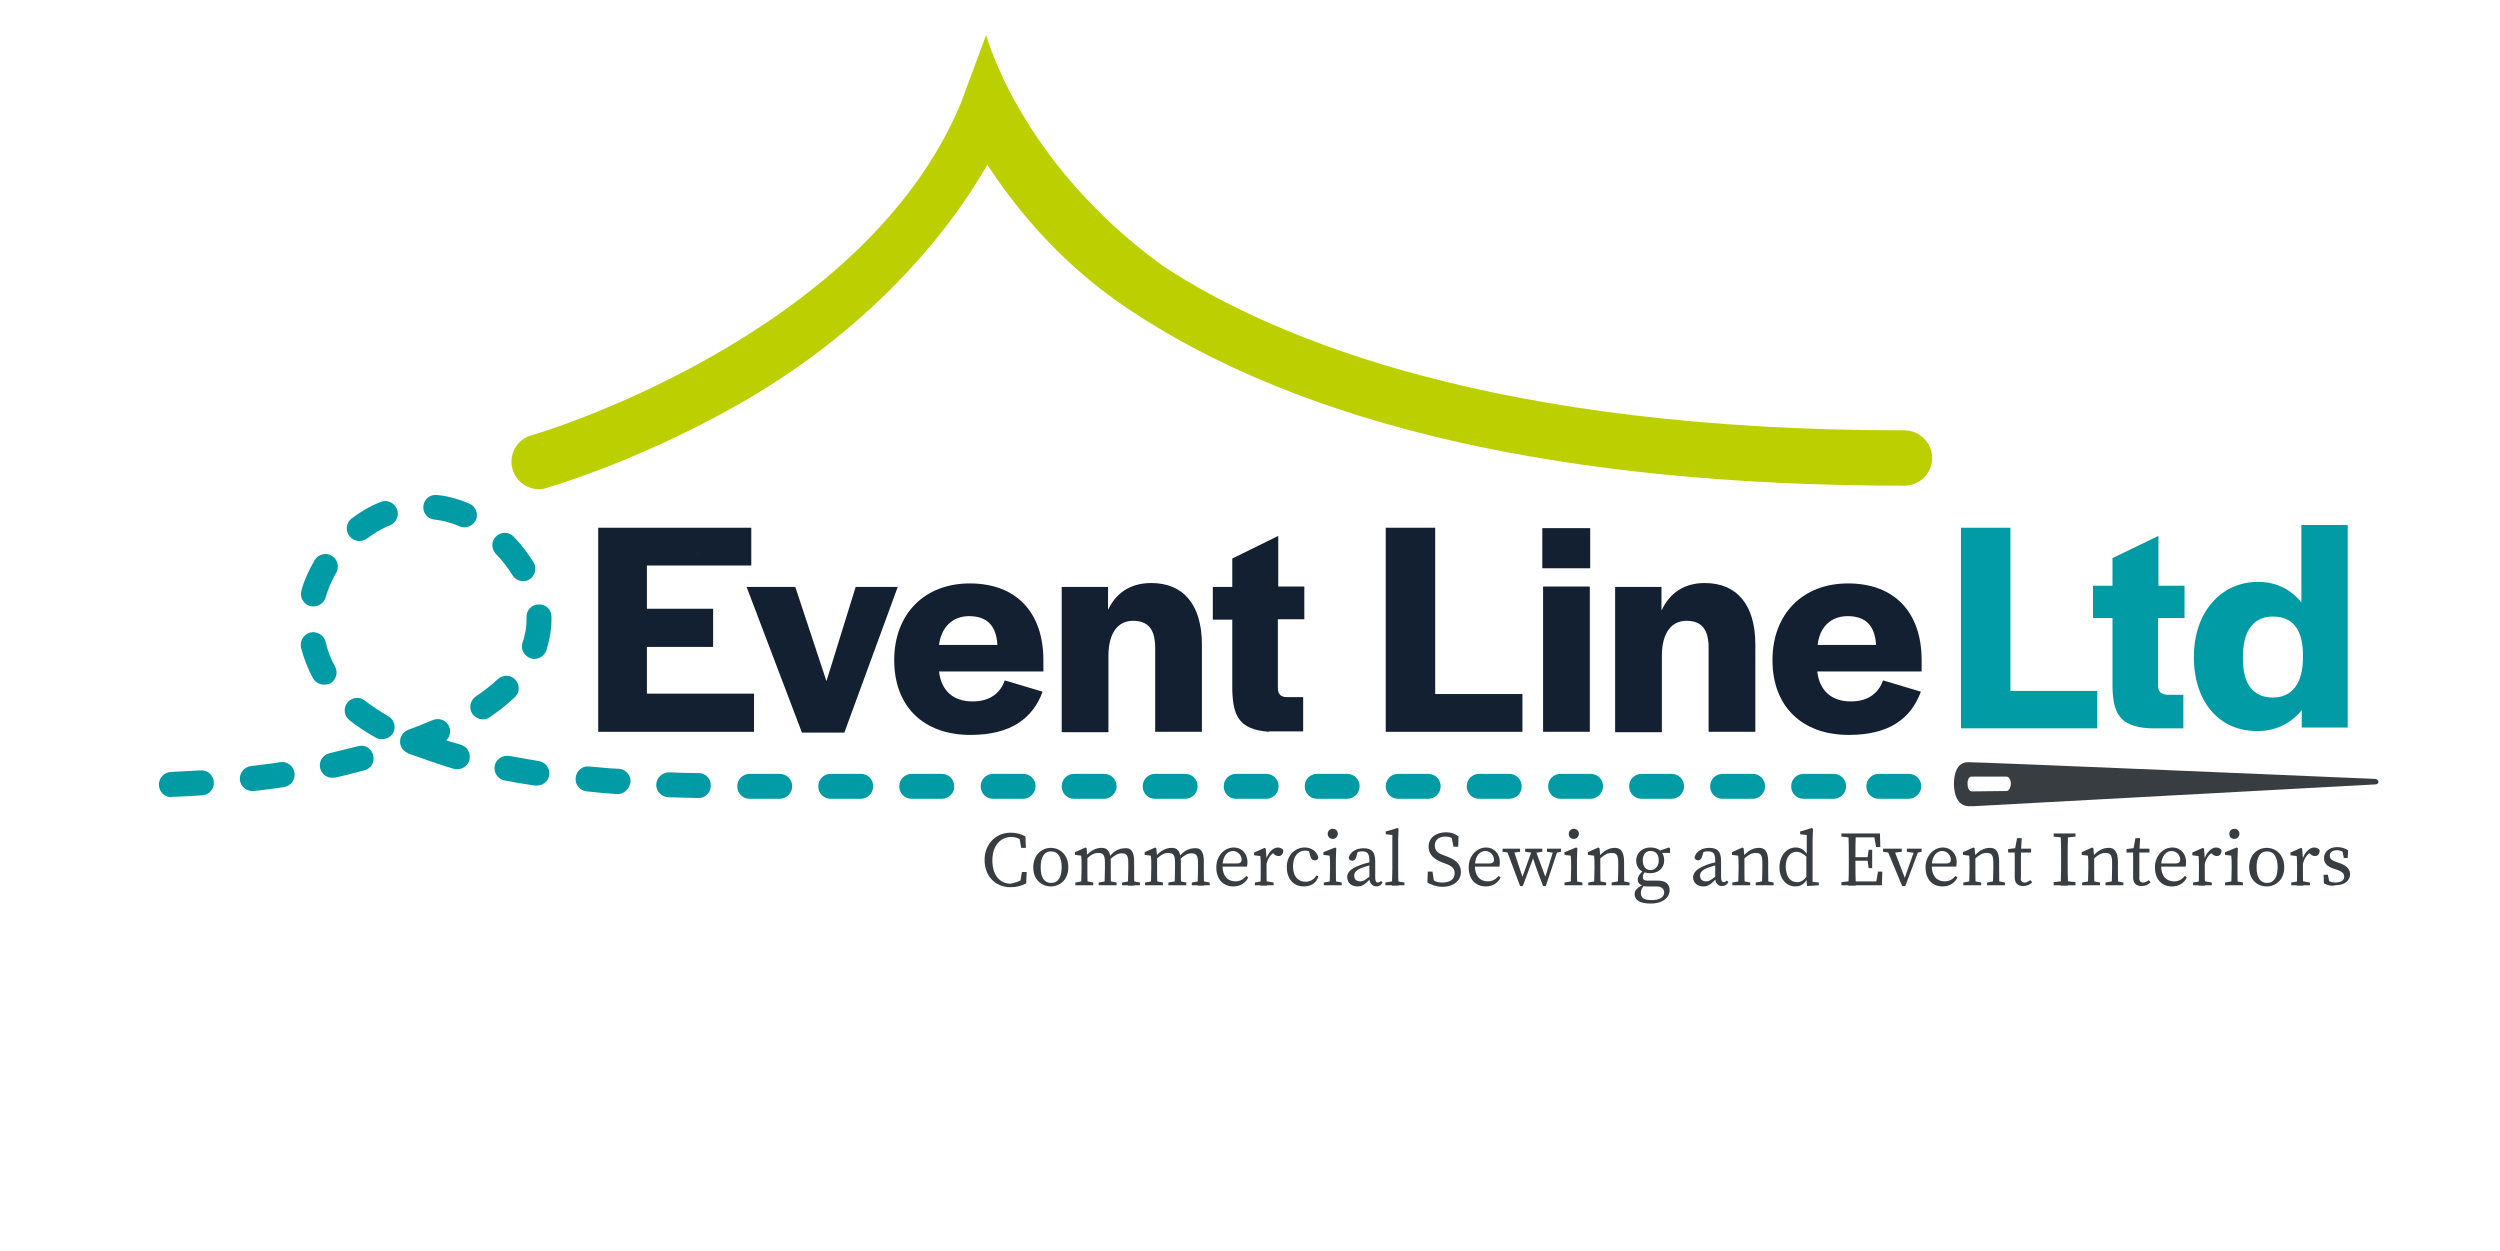 <?xml version="1.0" encoding="utf-8"?>
<!-- Generator: Adobe Illustrator 22.0.1, SVG Export Plug-In . SVG Version: 6.00 Build 0)  -->
<svg version="1.1" id="Layer_1" xmlns="http://www.w3.org/2000/svg" xmlns:xlink="http://www.w3.org/1999/xlink" x="0px" y="0px"
	 viewBox="0 0 641.9 321.3" style="enable-background:new 0 0 641.9 321.3;" xml:space="preserve">
<style type="text/css">
	.st0{fill:#009BA4;}
	.st1{fill:#122032;}
	.st2{fill:#383D42;}
	.st3{fill:#BCCF00;}
</style>
<polygon class="st0" points="516.2,177.4 538.5,177.4 538.5,187 503.5,187 503.5,135.5 516.2,135.5 "/>
<path class="st0" d="M551.8,187c-7.7-0.5-9.2-4-9.4-10.5v-17.8h-5v-8.3h5v-7.1l11.8-5.7v12.8h6.7v8.3h-6.8V176
	c0,1.6,0.8,2.3,2.4,2.4h4.1v8.6H551.8z"/>
<path class="st0" d="M563.3,168.7c0-11.5,6.9-19.3,16.5-19.3c4.7,0,8.5,2,11.1,5.3v-19.9h11.9v52H591v-4.5
	c-2.6,3.3-6.6,5.4-11.2,5.4C570.2,187.9,563.3,180.6,563.3,168.7 M591.3,169v-0.9c0-6.4-2.6-9.8-7.7-9.8c-4.7,0-7.7,3.3-7.7,10.2
	v0.8c0,6.8,3,9.8,7.7,9.8C588.6,179.1,591.3,175.3,591.3,169"/>
<g>
	<polygon class="st1" points="183.1,166.1 166.1,166.1 166.1,178.1 193.6,178.1 193.6,187.9 153.6,187.9 153.6,135.5 192.9,135.5 
		192.9,145.2 166.1,145.2 166.1,156.3 183.1,156.3 	"/>
	<polygon class="st1" points="212.2,174.9 219.7,150.7 230.5,150.7 216.8,188.1 205.9,188.1 191.7,150.7 204.2,150.7 	"/>
	<path class="st1" d="M229.6,169.5c0-11.8,7.7-19.7,19.4-19.7c11.9,0,18.9,7.4,18.9,19.7v2.9h-26.8c0.6,5.1,3.8,7.7,8.6,7.7
		c4.8,0,7.2-2.4,8.3-5.4l9.7,2.9c-2.5,6.8-8.1,11.1-18.5,11.1C237,188.7,229.6,181.3,229.6,169.5 M241.1,165.6h15
		c-0.3-5-2.7-7.4-7.3-7.4C244.7,158.2,241.7,160.9,241.1,165.6"/>
	<path class="st1" d="M284.5,156.6c2-4.3,5.7-6.9,11.1-6.9c8.2,0,13,5.5,13,15.8v22.4h-12v-21.6c0-4.6-1.7-6.9-5.7-6.9
		c-3.9,0-6.3,3.2-6.3,9v19.6h-12v-37.3h11.9V156.6z"/>
	<path class="st1" d="M325.8,187.9c-7.7-0.6-9.2-4.1-9.4-10.7v-18.1h-5v-8.4h5v-7.3l11.8-5.8v13h6.7v8.4h-6.8v17.6
		c0,1.7,0.8,2.4,2.4,2.4h4.1v8.8H325.8z"/>
	<polygon class="st1" points="368.5,178.2 390.9,178.2 390.9,187.9 355.8,187.9 355.8,135.5 368.5,135.5 	"/>
	<path class="st1" d="M408.3,145.9H396v-10.3h12.3V145.9z M408.2,187.9h-12v-37.3h12V187.9z"/>
	<path class="st1" d="M426.7,156.6c2-4.3,5.7-6.9,11-6.9c8.2,0,13,5.5,13,15.8v22.4h-12v-21.6c0-4.6-1.7-6.9-5.7-6.9
		c-3.9,0-6.3,3.2-6.3,9v19.6h-12v-37.3h11.9V156.6z"/>
	<path class="st1" d="M455.1,169.5c0-11.8,7.7-19.7,19.4-19.7c11.9,0,18.9,7.4,18.9,19.7v2.9h-26.8c0.6,5.1,3.8,7.7,8.6,7.7
		c4.8,0,7.2-2.4,8.3-5.4l9.7,2.9c-2.5,6.8-8,11.1-18.5,11.1C462.6,188.7,455.1,181.3,455.1,169.5 M466.7,165.6h15
		c-0.3-5-2.7-7.4-7.3-7.4C470.2,158.2,467.2,160.9,466.7,165.6"/>
</g>
<path class="st2" d="M178.7,141.6c0.2,0.3,0.4,0.6,0.6,0.9C179.2,142.2,179,141.9,178.7,141.6"/>
<path class="st3" d="M298.6,68.3c29.4,19.3,86.2,42.2,190.4,42.2c3.9,0,7.1,3.2,7.1,7.1s-3.2,7.1-7.1,7.1
	c-87.4,0-154.5-15.3-199.5-45.5c-18.9-12.7-29.9-27.7-36-36.9c-13,22.6-35,45.2-64.2,61.7c-25.8,14.6-48.1,21-49,21.3
	c-0.6,0.2-1.3,0.3-1.9,0.3c-3.1,0-5.9-2-6.8-5.1c-1.1-3.7,1.1-7.7,4.8-8.7c0.9-0.2,85.3-25.1,110.3-85.3l6.5-17.5
	C253.2,8.8,261.6,41.5,298.6,68.3z"/>
<path class="st2" d="M501.7,201.3c0,0.4-0.1,5.5,3.7,5.7c0.4,0,0.9,0,1.3,0l103.3-5.6c0,0,0.7-0.1,0.7-0.7c0,0,0,0,0,0v0v0
	c0,0,0,0,0,0c-0.1-0.6-0.7-0.7-0.7-0.7s-103.2-4.4-104.7-4.3C501.6,195.7,501.7,200.8,501.7,201.3 M506.2,199.4l1.3,0h0.4l2.3,0
	l1.3,0l3.7,0c0.6,0,1.1,0.8,1.1,1.8c0,1-0.5,1.9-1.1,1.9l-8.9,0.1c-0.6,0-1.1-0.8-1.1-1.8C505.1,200.2,505.6,199.4,506.2,199.4"/>
<g>
	<path class="st2" d="M263.1,225.4v1.1l-1.2,0.3l0.5-2.9h1.2l-0.1,2.9c-1.3,0.7-2.6,1-4,1c-4,0-6.7-2.9-6.7-7c0-4,2.8-7,6.7-7
		c1.1,0,2.5,0.2,3.8,1l0.1,2.9h-1.2l-0.5-2.9l1.2,0.3v1.2c-1.1-1.1-2.3-1.4-3.2-1.4c-2.7,0-4.9,2.1-4.9,6c0,3.9,2,6,4.7,6
		C260.7,226.6,262,226.3,263.1,225.4"/>
	<path class="st2" d="M265.3,222.7c0-3.3,2.3-5,4.5-5c2.3,0,4.5,1.7,4.5,5c0,3.3-2.3,4.9-4.5,4.9C267.6,227.6,265.3,226,265.3,222.7
		 M272.6,222.7c0-2.7-1-4.1-2.7-4.1c-1.8,0-2.7,1.5-2.7,4.1c0,2.7,1,4,2.7,4C271.6,226.7,272.6,225.3,272.6,222.7"/>
	<path class="st2" d="M277.6,227.3c0-0.9,0.1-2.9,0.1-4.2v-0.9c0-1.1,0-1.7-0.1-2.5l-1.6-0.2v-0.7l2.7-1.2l0.3,0.2l0.2,2.3v3
		c0,1.2,0,3.3,0.1,4.2H277.6z M280.7,226.6v0.7h-4.6v-0.7l2.2-0.4h0.4L280.7,226.6z M285.2,221.3v1.8c0,1.3,0,3.3,0.1,4.2h-1.7
		c0-0.9,0.1-2.9,0.1-4.2v-1.7c0-1.9-0.5-2.4-1.7-2.4c-1,0-1.8,0.4-2.9,1.4h-0.4v-0.9h1l-0.9,0.4c0.9-1.3,2.5-2.2,3.9-2.2
		C284.4,217.6,285.2,218.7,285.2,221.3 M284.7,226.2l2,0.4v0.7h-4.6v-0.7l2.2-0.4H284.7z M291.2,221.1v2.1c0,1.3,0,3.3,0.1,4.2h-1.7
		c0-0.9,0.1-2.9,0.1-4.2v-1.7c0-1.9-0.5-2.4-1.7-2.4c-0.9,0-1.7,0.4-2.8,1.4h-0.5v-0.7h1.1l-0.9,0.2c1-1.5,2.5-2.2,3.9-2.2
		C290.3,217.6,291.2,218.6,291.2,221.1 M290.7,226.2l2,0.4v0.7h-4.6v-0.7l2.2-0.4H290.7z"/>
	<path class="st2" d="M295.5,227.3c0-0.9,0.1-2.9,0.1-4.2v-0.9c0-1.1,0-1.7-0.1-2.5l-1.6-0.2v-0.7l2.7-1.2l0.3,0.2l0.2,2.3v3
		c0,1.2,0,3.3,0.1,4.2H295.5z M298.6,226.6v0.7h-4.6v-0.7l2.2-0.4h0.4L298.6,226.6z M303.2,221.3v1.8c0,1.3,0,3.3,0.1,4.2h-1.7
		c0-0.9,0.1-2.9,0.1-4.2v-1.7c0-1.9-0.5-2.4-1.7-2.4c-1,0-1.8,0.4-2.9,1.4h-0.4v-0.9h1l-0.9,0.4c0.9-1.3,2.5-2.2,3.9-2.2
		C302.4,217.6,303.2,218.7,303.2,221.3 M302.6,226.2l2,0.4v0.7H300v-0.7l2.2-0.4H302.6z M309.1,221.1v2.1c0,1.3,0,3.3,0.1,4.2h-1.7
		c0-0.9,0.1-2.9,0.1-4.2v-1.7c0-1.9-0.5-2.4-1.7-2.4c-0.9,0-1.7,0.4-2.8,1.4h-0.5v-0.7h1.1l-0.9,0.2c1-1.5,2.5-2.2,3.9-2.2
		C308.2,217.6,309.1,218.6,309.1,221.1 M308.6,226.2l2,0.4v0.7H306v-0.7l2.2-0.4H308.6z"/>
	<path class="st2" d="M320.3,221.4c0,0.5-0.1,0.9-0.1,1.1h-7.3v-0.8h4.7c1,0,1.2-0.5,1.2-1c0-1.1-1-2.2-2.2-2.2
		c-1.3,0-2.7,1.1-2.7,3.9c0,2.5,1.3,3.9,3.3,3.9c1.3,0,2.1-0.6,2.8-1.4l0.5,0.4c-0.7,1.4-2,2.3-3.8,2.3c-2.7,0-4.4-1.9-4.4-4.9
		c0-3,2.1-5.1,4.5-5.1C318.7,217.6,320.3,219,320.3,221.4"/>
	<path class="st2" d="M323.7,223.2v-0.9c0-1.1,0-1.7-0.1-2.5l-1.6-0.2v-0.7l2.7-1.2l0.3,0.2l0.2,2.5v2.8c0,1.2,0,3.3,0.1,4.2h-1.7
		C323.7,226.4,323.7,224.4,323.7,223.2 M322.2,226.6l2.2-0.4h0.4l2.2,0.4v0.7h-4.8V226.6z M324.5,220.5h1.1l-0.5,0.1
		c0.6-1.9,1.9-3,3-3c0.6,0,1.2,0.3,1.4,0.7c0,0.9-0.4,1.5-1.2,1.5c-0.5,0-0.8-0.2-1.2-0.5l-0.5-0.5l1-0.2c-1.2,0.6-2,1.6-2.4,3.2
		h-0.8V220.5z"/>
	<path class="st2" d="M332,222.5c0,2.5,1.3,3.9,3.2,3.9c1.2,0,2.2-0.6,2.8-1.6l0.5,0.2c-0.5,1.7-1.8,2.6-3.7,2.6
		c-2.7,0-4.4-1.9-4.4-5c0-3.1,2.2-5,4.6-5c1.8,0,3.2,1.1,3.5,2.6c-0.1,0.5-0.4,0.7-0.9,0.7c-0.7,0-0.9-0.4-1.1-0.9l-0.5-1.8l0.9,0.7
		c-0.7-0.4-1.4-0.5-1.9-0.5C333.2,218.5,332,219.9,332,222.5"/>
	<path class="st2" d="M341.4,227.3c0-0.9,0.1-2.9,0.1-4.2v-0.9c0-1.1,0-1.7-0.1-2.5l-1.6-0.2v-0.7l3-1.2l0.3,0.2l-0.1,2.7v2.6
		c0,1.2,0,3.3,0.1,4.2H341.4z M344.5,226.6v0.7h-4.6v-0.7l2.2-0.4h0.4L344.5,226.6z M340.9,214.1c0-0.8,0.6-1.3,1.3-1.3
		s1.3,0.5,1.3,1.3c0,0.7-0.6,1.3-1.3,1.3S340.9,214.9,340.9,214.1"/>
	<path class="st2" d="M349.3,222.1c0.8-0.3,2.1-0.7,3.1-0.8v0.7c-0.9,0.2-2.1,0.6-2.7,0.8c-1.8,0.7-2,1.5-2,2c0,1.1,0.7,1.5,1.6,1.5
		c0.7,0,1.1-0.3,2.3-1.2l0.4-0.3l0.3,0.4l-0.6,0.6c-1.2,1.2-1.9,1.8-3.1,1.8c-1.5,0-2.7-0.8-2.7-2.5
		C346,224,346.6,223.1,349.3,222.1 M351.6,225.5V221c0-2-0.6-2.4-1.9-2.4c-0.5,0-1.1,0.1-1.8,0.4l0.8-0.6l-0.5,1.7
		c-0.2,0.6-0.5,0.9-1,0.9c-0.5,0-0.9-0.3-0.9-0.8c0.4-1.5,1.9-2.4,3.8-2.4c2.1,0,3,0.9,3,3.4v4.2c0,0.9,0.3,1.2,0.7,1.2
		c0.3,0,0.6-0.2,0.8-0.4l0.4,0.4c-0.5,0.8-1,1-1.7,1C352.3,227.5,351.6,226.7,351.6,225.5"/>
	<path class="st2" d="M358.8,212.6l0.3,0.2l-0.1,2.8v7.6c0,1.4,0,2.8,0.1,4.2h-1.7c0-1.4,0.1-2.8,0.1-4.2v-8.8l-1.7-0.2v-0.7
		L358.8,212.6z M360.6,226.6v0.7h-4.9v-0.7l2.3-0.4h0.4L360.6,226.6z"/>
	<path class="st2" d="M373.5,224.2c0-1.3-0.8-1.9-2.5-2.5l-0.8-0.3c-2-0.8-3.4-2-3.4-4c0-2.3,1.9-3.7,4.5-3.7c1.3,0,2.4,0.4,3.2,1.1
		l-0.1,2.6h-1.2l-0.6-3l1.3,0.7v1c-1-1-1.7-1.3-2.8-1.3c-1.6,0-2.7,0.8-2.7,2.3c0,1.3,0.8,2,2.3,2.5l0.8,0.3c2.6,1,3.6,2.2,3.6,4
		c0,2.3-2,3.8-4.7,3.8c-1.5,0-2.9-0.5-3.9-1.1l0.1-2.8h1.2l0.5,3.1l-1.3-0.6v-1c1.2,0.9,1.9,1.3,3.3,1.3
		C372.3,226.6,373.5,225.8,373.5,224.2"/>
	<path class="st2" d="M385.1,221.4c0,0.5-0.1,0.9-0.1,1.1h-7.3v-0.8h4.7c1,0,1.2-0.5,1.2-1c0-1.1-1-2.2-2.2-2.2
		c-1.3,0-2.7,1.1-2.7,3.9c0,2.5,1.3,3.9,3.3,3.9c1.3,0,2.1-0.6,2.8-1.4l0.5,0.4c-0.7,1.4-2,2.3-3.8,2.3c-2.7,0-4.4-1.9-4.4-4.9
		c0-3,2.1-5.1,4.5-5.1C383.4,217.6,385.1,219,385.1,221.4"/>
	<path class="st2" d="M387.8,219l-2-0.3v-0.8h4.5v0.8l-2.2,0.3H387.8z M394.1,217.9l2.9,7.8h-0.4l2.4-7.8h1.1l-3.2,9.6h-0.7
		c-1.9-4.9-2.4-6.6-2.9-8.1h0.7l-3,8.1h-0.7l-3.6-9.6h1.8l2.6,7.8h-0.4l2.8-7.8H394.1z M391.6,218.7v-0.8h4.4v0.8l-1.9,0.3h-0.4
		L391.6,218.7z M399.1,219l-1.9-0.3v-0.8h3.6v0.8l-1.4,0.3H399.1z"/>
	<path class="st2" d="M403.3,227.3c0-0.9,0.1-2.9,0.1-4.2v-0.9c0-1.1,0-1.7-0.1-2.5l-1.6-0.2v-0.7l3-1.2l0.3,0.2l-0.1,2.7v2.6
		c0,1.2,0,3.3,0.1,4.2H403.3z M406.3,226.6v0.7h-4.6v-0.7l2.2-0.4h0.4L406.3,226.6z M402.8,214.1c0-0.8,0.6-1.3,1.3-1.3
		c0.7,0,1.3,0.5,1.3,1.3c0,0.7-0.6,1.3-1.3,1.3C403.3,215.4,402.8,214.9,402.8,214.1"/>
	<path class="st2" d="M409.3,227.3c0-0.9,0.1-2.9,0.1-4.2v-0.9c0-1.1,0-1.7-0.1-2.5l-1.6-0.2v-0.7l2.7-1.2l0.3,0.2l0.2,2.3v3
		c0,1.2,0,3.3,0.1,4.2H409.3z M412.4,226.6v0.7h-4.6v-0.7l2.2-0.4h0.4L412.4,226.6z M417,221.3v1.8c0,1.3,0,3.3,0.1,4.2h-1.7
		c0-0.9,0.1-2.9,0.1-4.2v-1.7c0-1.9-0.5-2.4-1.7-2.4c-1,0-1.8,0.4-2.9,1.4h-0.4v-0.9h1l-0.9,0.4c0.9-1.3,2.5-2.2,3.9-2.2
		C416.1,217.6,417,218.7,417,221.3 M416.4,226.2l2,0.4v0.7h-4.6v-0.7l2.2-0.4H416.4z"/>
	<path class="st2" d="M427.3,229.2c0-0.9-0.6-1.6-2-1.6h-2.3c-0.3,0-0.7,0-1-0.1v-0.1c-1-0.2-1.5-0.7-1.5-1.6c0-0.7,0.5-1.5,1.8-2.6
		l0.4,0.3c-0.6,0.6-0.9,1.1-0.9,1.7c0,0.5,0.2,0.9,1.2,0.9h2.6c2.1,0,3.1,0.9,3.1,2.5c0,1.7-1.6,3.4-4.9,3.4c-2.9,0-4.1-1-4.1-2.4
		c0-1,0.6-1.7,2.6-2.6l0.1,0.1c-0.8,0.8-1.1,1.4-1.1,2.2c0,1.3,1,1.8,2.6,1.8C426.1,231.2,427.3,230.3,427.3,229.2 M423.8,217.6
		c2,0,3.5,1.1,3.5,3.3c0,2.1-1.6,3.3-3.6,3.3c-2.1,0-3.6-1.1-3.6-3.3C420.2,218.8,421.8,217.6,423.8,217.6 M421.8,220.9
		c0,1.5,0.7,2.5,2,2.5c1.3,0,2.1-1.1,2.1-2.5c0-1.4-0.7-2.4-2-2.4C422.5,218.4,421.8,219.5,421.8,220.9 M428.5,217.6l0.3,0.2v1.2
		h-2.9v-0.5L428.5,217.6z"/>
	<path class="st2" d="M438.1,222.1c0.8-0.3,2.1-0.7,3.1-0.8v0.7c-0.9,0.2-2.1,0.6-2.7,0.8c-1.8,0.7-2,1.5-2,2c0,1.1,0.7,1.5,1.6,1.5
		c0.7,0,1.1-0.3,2.3-1.2l0.4-0.3l0.3,0.4l-0.6,0.6c-1.2,1.2-1.9,1.8-3.1,1.8c-1.5,0-2.7-0.8-2.7-2.5
		C434.9,224,435.5,223.1,438.1,222.1 M440.4,225.5V221c0-2-0.6-2.4-1.9-2.4c-0.5,0-1.1,0.1-1.8,0.4l0.8-0.6L437,220
		c-0.2,0.6-0.5,0.9-1,0.9c-0.5,0-0.9-0.3-0.9-0.8c0.4-1.5,1.9-2.4,3.8-2.4c2.1,0,3,0.9,3,3.4v4.2c0,0.9,0.3,1.2,0.7,1.2
		c0.3,0,0.6-0.2,0.8-0.4l0.4,0.4c-0.5,0.8-1,1-1.7,1C441.1,227.5,440.4,226.7,440.4,225.5"/>
	<path class="st2" d="M446.3,227.3c0-0.9,0.1-2.9,0.1-4.2v-0.9c0-1.1,0-1.7-0.1-2.5l-1.6-0.2v-0.7l2.7-1.2l0.3,0.2l0.2,2.3v3
		c0,1.2,0,3.3,0.1,4.2H446.3z M449.4,226.6v0.7h-4.6v-0.7l2.2-0.4h0.4L449.4,226.6z M454,221.3v1.8c0,1.3,0,3.3,0.1,4.2h-1.7
		c0-0.9,0.1-2.9,0.1-4.2v-1.7c0-1.9-0.5-2.4-1.7-2.4c-1,0-1.8,0.4-2.9,1.4h-0.4v-0.9h1l-0.9,0.4c0.9-1.3,2.5-2.2,3.9-2.2
		C453.2,217.6,454,218.7,454,221.3 M453.4,226.2l2,0.4v0.7h-4.6v-0.7l2.2-0.4H453.4z"/>
	<path class="st2" d="M461.4,226.5c1,0,1.7-0.4,2.6-1.6l0.2,0.5c-0.8,1.4-1.7,2.2-3.2,2.2c-2.4,0-4.1-2-4.1-4.9c0-3,1.8-5.1,4.2-5.1
		c1.1,0,2.1,0.5,3.1,2l-0.2,0.5c-1.2-1.1-2-1.4-2.7-1.4c-1.5,0-2.8,1.2-2.8,3.9C458.6,225.3,459.8,226.5,461.4,226.5 M467,226.6v0.7
		l-3,0.2l-0.2-2v-5.8l0.1-0.3v-5l-1.7-0.2v-0.7l3-0.9l0.3,0.2l-0.1,2.8v11.8l-0.3-1L467,226.6z"/>
	<path class="st2" d="M472.8,214.8V214h2.8v1.1h-0.2L472.8,214.8z M475.6,226.2v1.1h-2.8v-0.8l2.6-0.3H475.6z M474.7,220.2
		c0-2.1,0-4.1-0.1-6.2h1.9c-0.1,2-0.1,4.1-0.1,6.2v0.8c0,2.3,0,4.4,0.1,6.4h-1.9c0.1-2,0.1-4.1,0.1-6.2V220.2z M481.1,214l0.9,1
		h-6.4v-1h7.1l0.1,3.5h-1.1L481.1,214z M480.1,221h-4.5v-0.9h4.5V221z M483.3,223.8l-0.1,3.5h-7.5v-1h6.8l-0.9,1l0.6-3.5H483.3z
		 M479.5,220.3l0.3-2.1h0.9v4.7h-0.9l-0.3-2.2V220.3z"/>
	<path class="st2" d="M485.5,219l-2-0.3v-0.8h4.8v0.8l-2.4,0.3H485.5z M486.2,217.9l3.1,8.1l-0.8,1l3.2-9.1h1.1l-3.6,9.6h-0.8
		l-4-9.6H486.2z M491.6,219l-2-0.3v-0.8h3.8v0.8L492,219H491.6z"/>
	<path class="st2" d="M502.4,221.4c0,0.5-0.1,0.9-0.1,1.1h-7.3v-0.8h4.7c1,0,1.2-0.5,1.2-1c0-1.1-1-2.2-2.2-2.2
		c-1.3,0-2.7,1.1-2.7,3.9c0,2.5,1.3,3.9,3.3,3.9c1.3,0,2.1-0.6,2.8-1.4l0.5,0.4c-0.7,1.4-2,2.3-3.8,2.3c-2.7,0-4.4-1.9-4.4-4.9
		c0-3,2.1-5.1,4.5-5.1C500.7,217.6,502.4,219,502.4,221.4"/>
	<path class="st2" d="M505.6,227.3c0-0.9,0.1-2.9,0.1-4.2v-0.9c0-1.1,0-1.7-0.1-2.5l-1.6-0.2v-0.7l2.7-1.2l0.3,0.2l0.2,2.3v3
		c0,1.2,0,3.3,0.1,4.2H505.6z M508.7,226.6v0.7h-4.6v-0.7l2.2-0.4h0.4L508.7,226.6z M513.3,221.3v1.8c0,1.3,0,3.3,0.1,4.2h-1.7
		c0-0.9,0.1-2.9,0.1-4.2v-1.7c0-1.9-0.5-2.4-1.7-2.4c-1,0-1.8,0.4-2.9,1.4h-0.4v-0.9h1l-0.9,0.4c0.9-1.3,2.5-2.2,3.9-2.2
		C512.5,217.6,513.3,218.7,513.3,221.3 M512.8,226.2l2,0.4v0.7h-4.6v-0.7l2.2-0.4H512.8z"/>
	<path class="st2" d="M519.9,226.6c0.4,0,0.8-0.2,1.4-0.6l0.5,0.5c-0.5,0.6-1.3,1-2.3,1c-1.4,0-2.2-0.7-2.2-2.2c0-0.5,0-0.9,0-1.7
		v-4.7h-1.7v-0.9l2.5-0.3l-0.8,0.7l0.6-3.2h1.2l-0.2,3.5v6.5C518.7,226.2,519.2,226.6,519.9,226.6 M521.5,218.9h-3.5v-1h3.5V218.9z"
		/>
	<path class="st2" d="M527.3,214.8V214h5.6v0.8l-2.6,0.3h-0.4L527.3,214.8z M530.3,226.2l2.6,0.3v0.8h-5.6v-0.8l2.6-0.3H530.3z
		 M529.2,220.2c0-2.1,0-4.1-0.1-6.2h1.9c-0.1,2-0.1,4.1-0.1,6.2v1c0,2.1,0,4.1,0.1,6.2h-1.9c0.1-2,0.1-4.1,0.1-6.2V220.2z"/>
	<path class="st2" d="M536.1,227.3c0-0.9,0.1-2.9,0.1-4.2v-0.9c0-1.1,0-1.7-0.1-2.5l-1.6-0.2v-0.7l2.7-1.2l0.3,0.2l0.2,2.3v3
		c0,1.2,0,3.3,0.1,4.2H536.1z M539.2,226.6v0.7h-4.6v-0.7l2.2-0.4h0.4L539.2,226.6z M543.8,221.3v1.8c0,1.3,0,3.3,0.1,4.2h-1.7
		c0-0.9,0.1-2.9,0.1-4.2v-1.7c0-1.9-0.5-2.4-1.7-2.4c-1,0-1.8,0.4-2.9,1.4h-0.4v-0.9h1l-0.9,0.4c0.9-1.3,2.5-2.2,3.9-2.2
		C542.9,217.6,543.8,218.7,543.8,221.3 M543.2,226.2l2,0.4v0.7h-4.6v-0.7l2.2-0.4H543.2z"/>
	<path class="st2" d="M550.3,226.6c0.4,0,0.8-0.2,1.4-0.6l0.5,0.5c-0.5,0.6-1.3,1-2.3,1c-1.4,0-2.2-0.7-2.2-2.2c0-0.5,0-0.9,0-1.7
		v-4.7h-1.7v-0.9l2.5-0.3l-0.8,0.7l0.6-3.2h1.2l-0.2,3.5v6.5C549.2,226.2,549.6,226.6,550.3,226.6 M551.9,218.9h-3.5v-1h3.5V218.9z"
		/>
	<path class="st2" d="M561.3,221.4c0,0.5-0.1,0.9-0.1,1.1h-7.3v-0.8h4.7c1,0,1.2-0.5,1.2-1c0-1.1-1-2.2-2.2-2.2
		c-1.3,0-2.7,1.1-2.7,3.9c0,2.5,1.3,3.9,3.3,3.9c1.3,0,2.1-0.6,2.8-1.4l0.5,0.4c-0.7,1.4-2,2.3-3.8,2.3c-2.7,0-4.4-1.9-4.4-4.9
		c0-3,2.1-5.1,4.5-5.1C559.7,217.6,561.3,219,561.3,221.4"/>
	<path class="st2" d="M564.6,223.2v-0.9c0-1.1,0-1.7-0.1-2.5l-1.6-0.2v-0.7l2.7-1.2l0.3,0.2l0.2,2.5v2.8c0,1.2,0,3.3,0.1,4.2h-1.7
		C564.6,226.4,564.6,224.4,564.6,223.2 M563.1,226.6l2.2-0.4h0.4l2.2,0.4v0.7h-4.8V226.6z M565.4,220.5h1.1l-0.5,0.1
		c0.6-1.9,1.9-3,3-3c0.6,0,1.2,0.3,1.4,0.7c0,0.9-0.4,1.5-1.2,1.5c-0.5,0-0.8-0.2-1.2-0.5l-0.5-0.5l1-0.2c-1.2,0.6-2,1.6-2.4,3.2
		h-0.8V220.5z"/>
	<path class="st2" d="M572.9,227.3c0-0.9,0.1-2.9,0.1-4.2v-0.9c0-1.1,0-1.7-0.1-2.5l-1.6-0.2v-0.7l3-1.2l0.3,0.2l-0.1,2.7v2.6
		c0,1.2,0,3.3,0.1,4.2H572.9z M575.9,226.6v0.7h-4.6v-0.7l2.2-0.4h0.4L575.9,226.6z M572.4,214.1c0-0.8,0.6-1.3,1.3-1.3
		c0.7,0,1.3,0.5,1.3,1.3c0,0.7-0.6,1.3-1.3,1.3C572.9,215.4,572.4,214.9,572.4,214.1"/>
	<path class="st2" d="M577.5,222.7c0-3.3,2.2-5,4.5-5c2.3,0,4.5,1.7,4.5,5c0,3.3-2.3,4.9-4.5,4.9C579.7,227.6,577.5,226,577.5,222.7
		 M584.8,222.7c0-2.7-1-4.1-2.7-4.1c-1.8,0-2.7,1.5-2.7,4.1c0,2.7,1,4,2.7,4C583.8,226.7,584.8,225.3,584.8,222.7"/>
	<path class="st2" d="M589.8,223.2v-0.9c0-1.1,0-1.7-0.1-2.5l-1.6-0.2v-0.7l2.7-1.2l0.3,0.2l0.2,2.5v2.8c0,1.2,0,3.3,0.1,4.2h-1.7
		C589.8,226.4,589.8,224.4,589.8,223.2 M588.3,226.6l2.2-0.4h0.4l2.2,0.4v0.7h-4.8V226.6z M590.6,220.5h1.1l-0.5,0.1
		c0.6-1.9,1.9-3,3-3c0.6,0,1.2,0.3,1.4,0.7c0,0.9-0.4,1.5-1.2,1.5c-0.5,0-0.8-0.2-1.2-0.5l-0.5-0.5l1-0.2c-1.2,0.6-2,1.6-2.4,3.2
		h-0.8V220.5z"/>
	<path class="st2" d="M596.7,226.8l-0.1-2.2h1.1l0.5,2.4l-1-0.5v-0.7c0.7,0.5,1.5,0.8,2.4,0.8c1.5,0,2.3-0.6,2.3-1.5
		c0-0.9-0.6-1.3-1.9-1.8l-0.9-0.3c-1.5-0.5-2.4-1.3-2.4-2.7c0-1.4,1.2-2.8,3.4-2.8c1.1,0,1.9,0.3,2.8,0.8l-0.1,2h-1l-0.4-2l0.7,0.3
		v0.5c-0.6-0.5-1.3-0.8-2-0.8c-1.2,0-1.9,0.5-1.9,1.4c0,0.9,0.5,1.2,1.9,1.7l0.6,0.2c2,0.7,2.7,1.7,2.7,2.9c0,1.5-1.3,2.8-3.8,2.8
		C598.5,227.6,597.7,227.3,596.7,226.8"/>
</g>
<g>
	<path class="st0" d="M470.8,205.1h-7.7c-1.8,0-3.2-1.4-3.2-3.2c0-1.8,1.4-3.2,3.2-3.2h7.7c1.8,0,3.2,1.4,3.2,3.2
		C474,203.6,472.6,205.1,470.8,205.1z M450,205.1h-7.7c-1.8,0-3.2-1.4-3.2-3.2c0-1.8,1.4-3.2,3.2-3.2h7.7c1.8,0,3.2,1.4,3.2,3.2
		C453.2,203.6,451.8,205.1,450,205.1z M429.2,205.1h-7.7c-1.8,0-3.2-1.4-3.2-3.2c0-1.8,1.4-3.2,3.2-3.2h7.7c1.8,0,3.2,1.4,3.2,3.2
		C432.4,203.6,431,205.1,429.2,205.1z M408.4,205.1h-7.7c-1.8,0-3.2-1.4-3.2-3.2c0-1.8,1.4-3.2,3.2-3.2h7.7c1.8,0,3.2,1.4,3.2,3.2
		C411.6,203.6,410.1,205.1,408.4,205.1z M387.5,205.1h-7.7c-1.8,0-3.2-1.4-3.2-3.2c0-1.8,1.4-3.2,3.2-3.2h7.7c1.8,0,3.2,1.4,3.2,3.2
		C390.8,203.6,389.3,205.1,387.5,205.1z M366.7,205.1h-7.7c-1.8,0-3.2-1.4-3.2-3.2c0-1.8,1.4-3.2,3.2-3.2h7.7c1.8,0,3.2,1.4,3.2,3.2
		C369.9,203.6,368.5,205.1,366.7,205.1z M345.9,205.1h-7.7c-1.8,0-3.2-1.4-3.2-3.2c0-1.8,1.4-3.2,3.2-3.2h7.7c1.8,0,3.2,1.4,3.2,3.2
		C349.1,203.6,347.7,205.1,345.9,205.1z M325.1,205.1h-7.7c-1.8,0-3.2-1.4-3.2-3.2c0-1.8,1.4-3.2,3.2-3.2h7.7c1.8,0,3.2,1.4,3.2,3.2
		C328.3,203.6,326.9,205.1,325.1,205.1z M304.3,205.1h-7.7c-1.8,0-3.2-1.4-3.2-3.2c0-1.8,1.4-3.2,3.2-3.2h7.7c1.8,0,3.2,1.4,3.2,3.2
		C307.5,203.6,306.1,205.1,304.3,205.1z M283.5,205.1h-7.7c-1.8,0-3.2-1.4-3.2-3.2c0-1.8,1.4-3.2,3.2-3.2h7.7c1.8,0,3.2,1.4,3.2,3.2
		C286.7,203.6,285.2,205.1,283.5,205.1z M262.7,205.1H255c-1.8,0-3.2-1.4-3.2-3.2c0-1.8,1.4-3.2,3.2-3.2h7.7c1.8,0,3.2,1.4,3.2,3.2
		C265.9,203.6,264.4,205.1,262.7,205.1z M241.8,205.1h-7.7c-1.8,0-3.2-1.4-3.2-3.2c0-1.8,1.4-3.2,3.2-3.2h7.7c1.8,0,3.2,1.4,3.2,3.2
		C245.1,203.6,243.6,205.1,241.8,205.1z M221,205.1h-7.7c-1.8,0-3.2-1.4-3.2-3.2c0-1.8,1.4-3.2,3.2-3.2h7.7c1.8,0,3.2,1.4,3.2,3.2
		C224.2,203.6,222.8,205.1,221,205.1z M200.2,205.1l-7.7,0c-1.8,0-3.2-1.4-3.2-3.2c0-1.8,1.4-3.2,3.2-3.2c0,0,0,0,0,0l7.7,0
		c1.8,0,3.2,1.4,3.2,3.2C203.4,203.6,202,205.1,200.2,205.1z M179.4,204.9C179.3,204.9,179.3,204.9,179.4,204.9
		c-2.6-0.1-5.2-0.1-7.8-0.2c-1.8-0.1-3.2-1.6-3.1-3.3c0.1-1.8,1.6-3.1,3.3-3.1c2.6,0.1,5.1,0.2,7.6,0.2c1.8,0,3.2,1.5,3.1,3.3
		C182.5,203.5,181.1,204.9,179.4,204.9z M44,204.7c-1.7,0-3.1-1.3-3.2-3.1c-0.1-1.8,1.3-3.3,3.1-3.4c2.6-0.1,5.1-0.3,7.6-0.4
		c1.8-0.1,3.3,1.2,3.4,3c0.1,1.8-1.2,3.3-3,3.4c-2.5,0.2-5.1,0.3-7.7,0.4C44.1,204.7,44.1,204.7,44,204.7z M158.6,203.9
		c-0.1,0-0.2,0-0.2,0c-2.6-0.2-5.2-0.4-7.7-0.7c-1.8-0.2-3.1-1.7-2.9-3.5c0.2-1.8,1.7-3.1,3.5-2.9c2.5,0.2,5,0.5,7.6,0.6
		c1.8,0.1,3.1,1.7,3,3.4C161.6,202.6,160.2,203.9,158.6,203.9z M64.8,203.1c-1.6,0-3-1.2-3.2-2.8c-0.2-1.8,1.1-3.4,2.8-3.6
		c2.5-0.3,5.1-0.6,7.5-1c1.8-0.3,3.4,0.9,3.7,2.7c0.3,1.8-0.9,3.4-2.7,3.7c-2.5,0.4-5.1,0.7-7.7,1C65,203.1,64.9,203.1,64.8,203.1z
		 M137.8,201.7c-0.2,0-0.3,0-0.5,0c-2.6-0.4-5.2-0.8-7.7-1.3c-1.7-0.3-2.9-2-2.6-3.7c0.3-1.7,2-2.9,3.8-2.6c2.4,0.4,4.9,0.9,7.5,1.3
		c1.8,0.3,3,1.9,2.7,3.7C140.8,200.6,139.4,201.7,137.8,201.7z M85.3,199.7c-1.5,0-2.8-1-3.1-2.5c-0.4-1.7,0.7-3.4,2.4-3.8
		c2.5-0.6,4.9-1.2,7.3-1.8c1.7-0.5,3.5,0.5,3.9,2.3c0.5,1.7-0.5,3.5-2.3,3.9c-2.5,0.7-5,1.3-7.6,1.9
		C85.8,199.6,85.5,199.7,85.3,199.7z M107,193.4c-1.7,0.6-3.5-0.3-4.1-1.9c-0.6-1.7,0.3-3.5,1.9-4.1c2.4-0.9,4.1-1.6,6.3-2.5
		c1.6-0.7,3.5,0,4.2,1.6c0.6,1.3,0.2,2.7-0.7,3.6c1.2,0.4,2.4,0.7,3.7,1.1c1.7,0.5,2.7,2.2,2.2,4c-0.4,1.4-1.7,2.3-3.1,2.3
		c-0.3,0-0.6,0-0.9-0.1c-2.6-0.7-9.5-3.2-11.9-4 M98.1,189.8c-0.5,0-1.1-0.1-1.6-0.4c-2.5-1.4-4.8-2.9-6.8-4.5
		c-1.4-1.1-1.6-3.1-0.5-4.5c1.1-1.4,3.1-1.6,4.5-0.5c1.8,1.4,3.8,2.7,6,4c1.5,0.9,2.1,2.8,1.2,4.4
		C100.3,189.2,99.2,189.8,98.1,189.8z M124,184.7c-1,0-2-0.5-2.7-1.4c-1-1.5-0.6-3.5,0.9-4.5c2.1-1.4,4-2.9,5.6-4.4
		c1.3-1.2,3.3-1.2,4.5,0.1c1.2,1.3,1.2,3.3-0.1,4.5c-1.9,1.8-4,3.5-6.4,5.1C125.2,184.6,124.6,184.7,124,184.7z M83.2,175.8
		c-1.1,0-2.2-0.6-2.8-1.6c-1.4-2.5-2.4-5.2-3.1-7.9c-0.4-1.7,0.7-3.5,2.4-3.9c1.7-0.4,3.5,0.7,3.9,2.4c0.5,2.2,1.3,4.3,2.4,6.3
		c0.9,1.5,0.3,3.5-1.2,4.4C84.2,175.7,83.7,175.8,83.2,175.8z M137.2,169.2c-0.3,0-0.7-0.1-1-0.2c-1.7-0.6-2.6-2.4-2-4.1
		c0.2-0.5,0.3-0.9,0.4-1.4c0.4-1.5,0.6-2.9,0.6-4.4c0-0.2,0-0.4,0-0.6c-0.1-1.8,1.3-3.3,3.1-3.3c1.8-0.1,3.3,1.3,3.3,3.1
		c0,0.3,0,0.5,0,0.8c0,2-0.3,4-0.8,6c-0.2,0.6-0.3,1.2-0.5,1.9C139.8,168.3,138.5,169.2,137.2,169.2z M80.5,155.7
		c-0.3,0-0.6,0-0.9-0.1c-1.7-0.5-2.7-2.3-2.2-4c0.7-2.6,1.9-5.2,3.4-7.8c0.9-1.5,2.9-2,4.4-1.1c1.5,0.9,2,2.9,1.1,4.4
		c-1.2,2.1-2.1,4.2-2.7,6.3C83.2,154.8,81.9,155.7,80.5,155.7z M134.3,149.2c-1.1,0-2.1-0.5-2.7-1.5c-1.2-1.9-2.6-3.8-4.3-5.5
		c-1.2-1.3-1.2-3.3,0.1-4.5c1.3-1.2,3.3-1.2,4.5,0.1c2,2.1,3.7,4.3,5.1,6.6c0.9,1.5,0.4,3.5-1.1,4.4
		C135.5,149.1,134.9,149.2,134.3,149.2z M92.3,138.9c-1,0-1.9-0.4-2.6-1.3c-1.1-1.4-0.8-3.4,0.6-4.5c2.3-1.7,4.8-3.2,7.4-4.2
		c1.6-0.7,3.5,0.1,4.2,1.8c0.7,1.6-0.1,3.5-1.8,4.2c-2.1,0.8-4,2-5.9,3.4C93.6,138.7,92.9,138.9,92.3,138.9z M119.2,135.4
		c-0.4,0-0.9-0.1-1.3-0.3c-1.9-0.8-3.8-1.4-5.7-1.6c-0.2,0-0.5-0.1-0.7-0.1c-1.8-0.2-3-1.8-2.8-3.5c0.2-1.8,1.8-3,3.5-2.8
		c0.3,0,0.6,0.1,0.9,0.1c2.5,0.3,5,1.1,7.4,2.1c1.6,0.7,2.4,2.6,1.7,4.2C121.6,134.7,120.4,135.4,119.2,135.4z"/>
	<path class="st0" d="M490.1,205.1h-7.7c-1.8,0-3.2-1.4-3.2-3.2c0-1.8,1.4-3.2,3.2-3.2h7.7c1.8,0,3.2,1.4,3.2,3.2
		C493.3,203.6,491.8,205.1,490.1,205.1z"/>
</g>
</svg>
